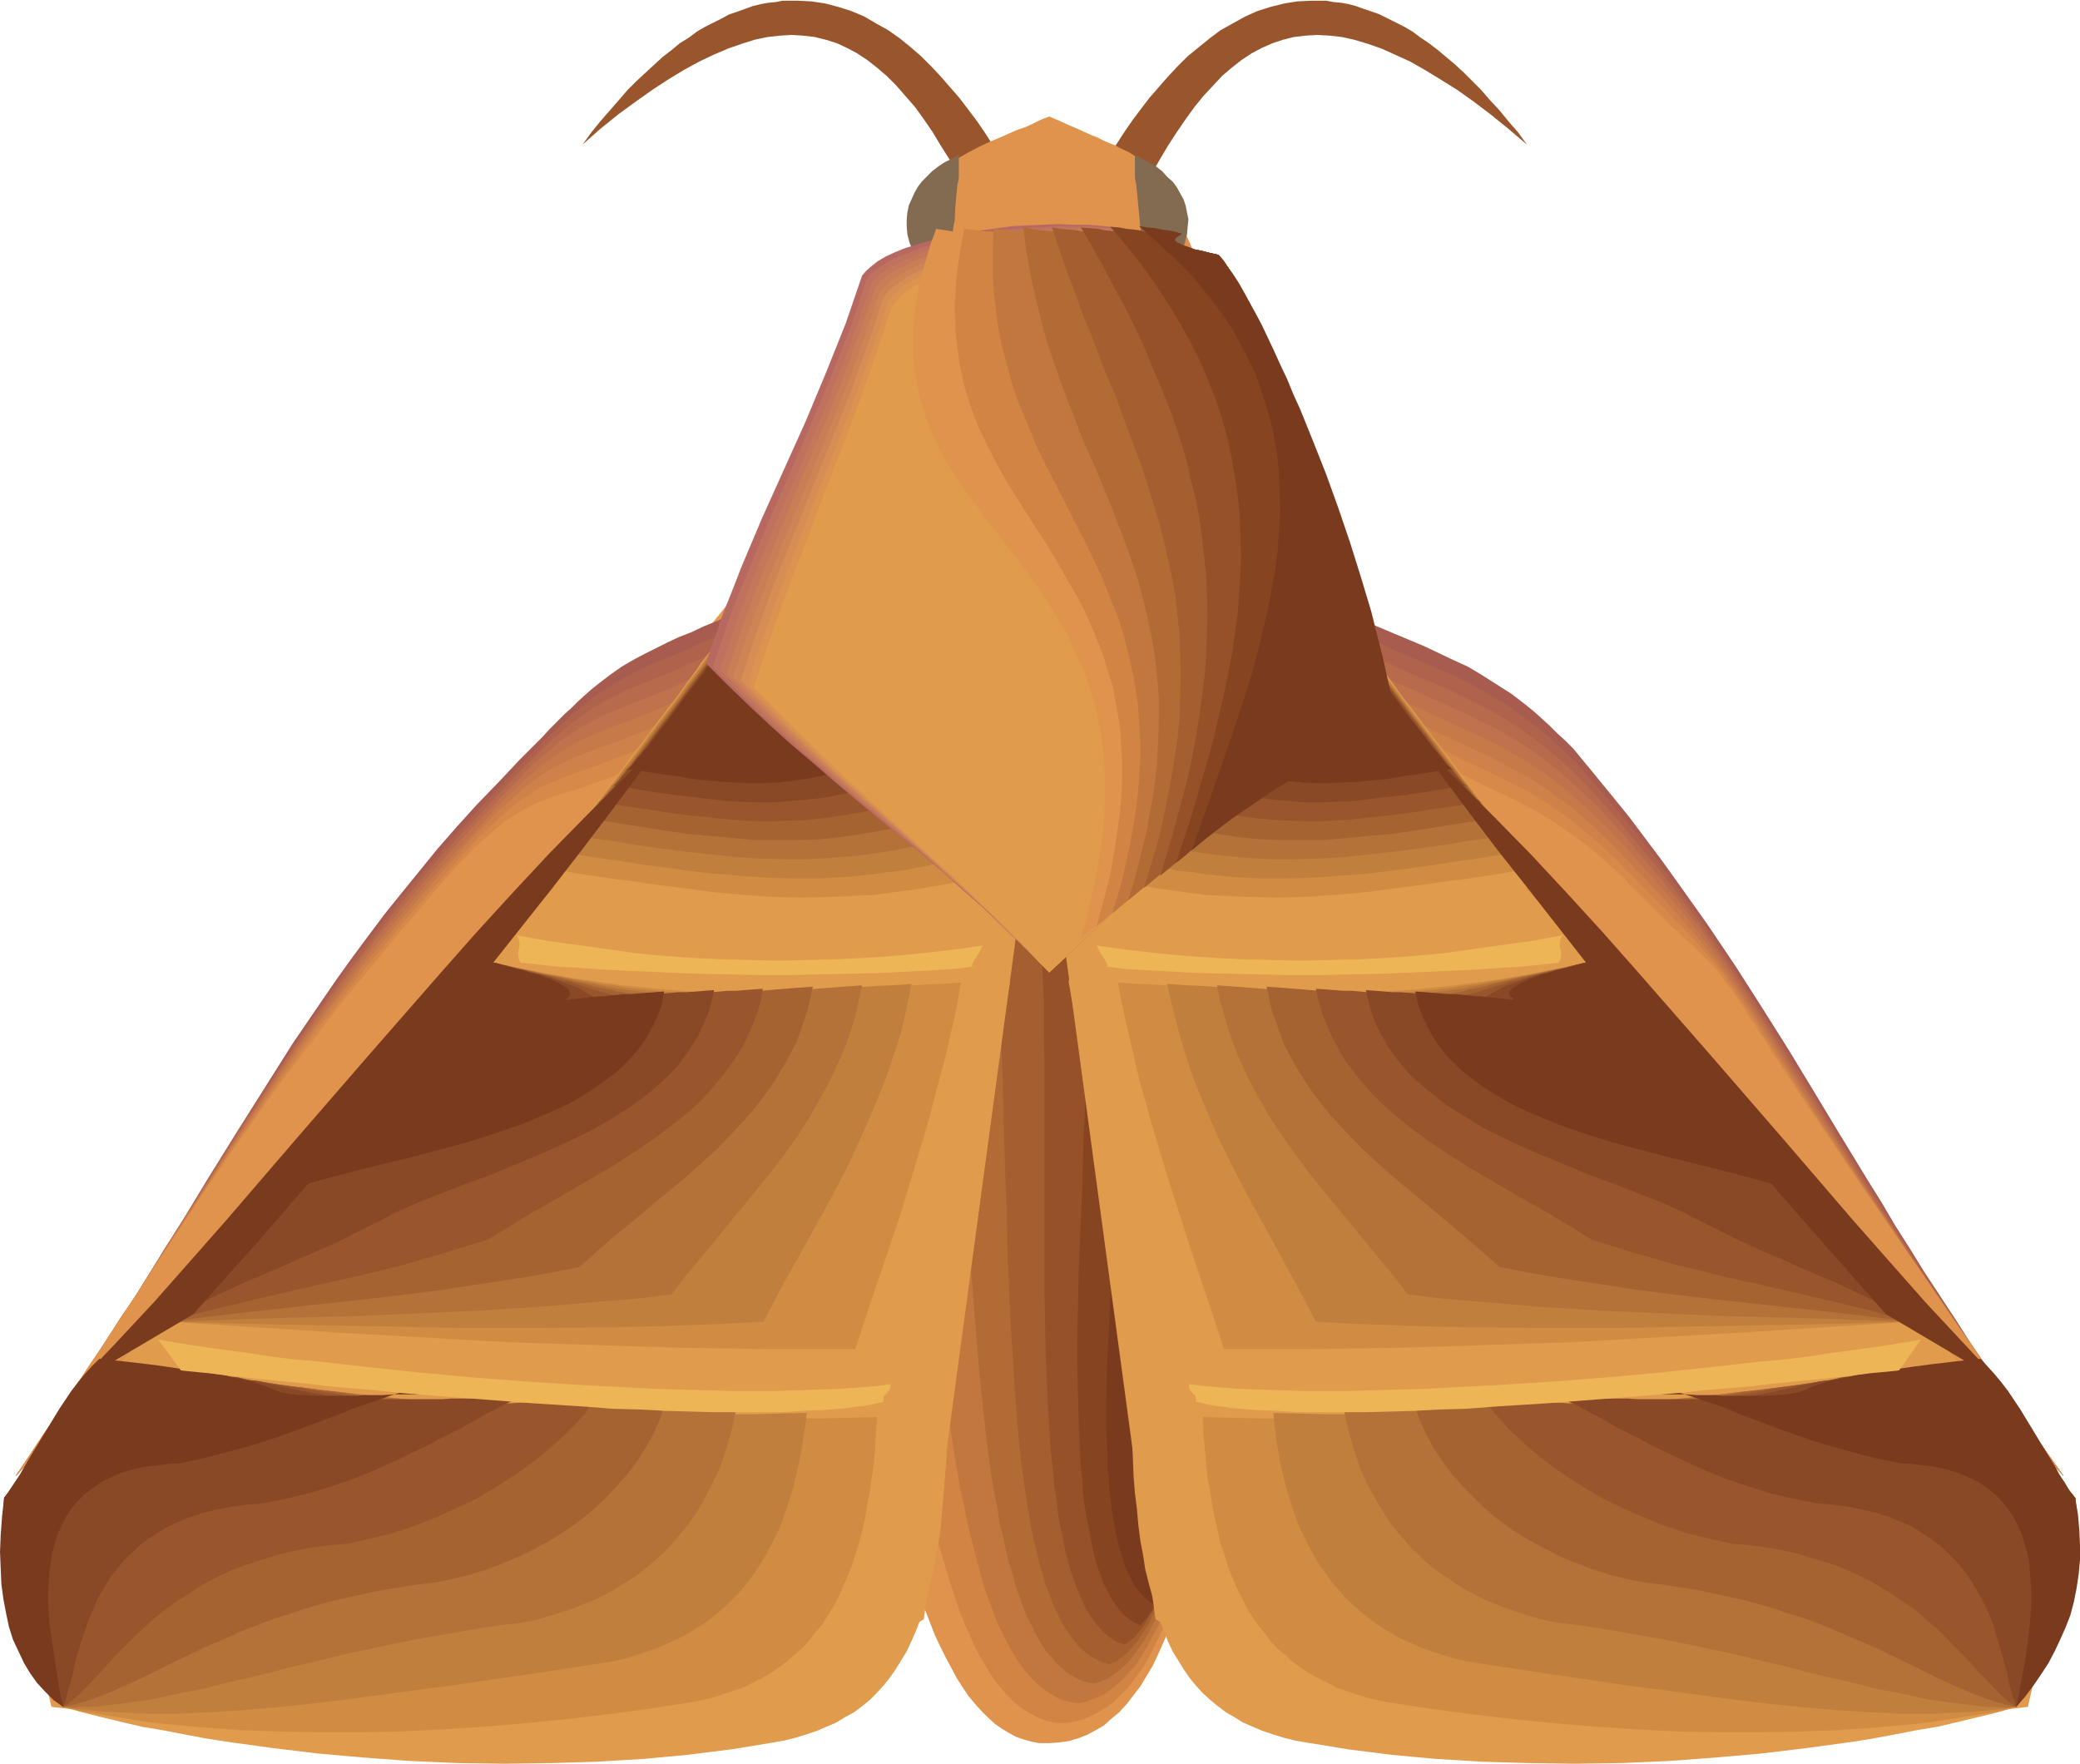 <svg xmlns="http://www.w3.org/2000/svg" fill-rule="evenodd" height="415.842" preserveAspectRatio="none" stroke-linecap="round" viewBox="0 0 3035 2574" width="490.455"><style>.brush1{fill:#e0934c}.pen1{stroke:none}.brush2{fill:#d18444}.brush3{fill:#c1773d}.brush4{fill:#b26b35}.brush5{fill:#a55e30}.brush6{fill:#965128}.brush7{fill:#874421}.brush8{fill:#7a3a1e}.brush9{fill:#e09b4c}.brush10{fill:#a85b4f}.brush11{fill:#af634c}.brush12{fill:#b76b4c}.brush13{fill:#bf724c}.brush14{fill:#c67a49}.brush15{fill:#ce8249}.brush16{fill:#d68949}.brush17{fill:#d18c44}.brush18{fill:#c17f3d}.brush19{fill:#b57238}.brush20{fill:#a56332}.brush21{fill:#99562d}.brush22{fill:#894926}.brush23{fill:#edb556}</style><path class="pen1 brush1" d="m1157 1185 8 48 6 49 7 52 7 52 6 54 7 55 7 56 6 57 14 113 15 113 8 57 8 55 9 54 9 52 10 52 10 50 11 47 6 23 12 45 7 21 6 21 7 19 7 20 7 18 7 18 8 17 8 16 8 15 8 15 9 14 8 12 10 12 9 10 10 10 10 9 10 7 10 6 11 6 12 4 11 3 11 2h13l15-1 14-2 14-4 13-5 13-7 12-7 11-10 11-9 11-12 10-13 10-13 9-15 9-15 8-17 8-18 8-18 7-19 7-20 6-21 6-22 6-22 5-23 5-23 5-25 4-24 4-25 7-52 7-53 5-54 4-55 4-56 3-56 2-56 2-55 1-55 2-54v-52l1-51 1-49 1-46v-23l1-21v-21l1-20 1-19 1-19 1-17 1-17 1-16 1-15h-128l-26-1h-28l-28-1h-30l-30-1-61-1-62-2-30-1-29-2-29-1-27-2-25-1-24-2-21-2-10-2-9-1-9-1-8-1-8-1-6-2-6-1-5-2-4-1-4-1-3-2-1-2-1-2v-1z"/><path class="pen1 brush2" d="m1225 1189 4 22 4 22 6 46 6 48 6 50 6 51 6 52 6 53 5 55 6 54 5 55 12 110 6 54 7 54 7 53 7 52 8 50 9 49 9 48 10 45 5 22 5 21 6 20 6 20 6 20 6 18 6 18 7 17 7 16 7 16 7 14 8 14 8 13 8 12 9 11 9 10 9 9 9 8 10 7 10 5 10 5 11 4 11 2 12 1 13-2 13-3 12-5 12-6 12-7 11-8 10-10 10-10 10-13 9-12 9-14 8-15 8-17 8-16 7-18 7-19 6-19 6-21 6-21 6-22 5-22 9-47 5-24 7-50 7-51 6-53 5-54 4-54 3-55 3-56 3-55 1-54 2-54 1-52 1-51 1-49 1-48 1-22v-23l1-21 1-20v-21l1-19 1-18v-17l2-17 1-15 1-15 1-13h-39l-16 1h-18l-20 1h-45l-25 1h-52l-27 1h-55l-55-1h-27l-26-1h-26l-24-1-23-1-21-1-19-1-17-2-8-1-7-1h-7l-6-2-5-1-5-1-3-1-4-1-2-2-1-1-1-2v-1z"/><path class="pen1 brush3" d="m1293 1192 4 20 3 21 3 21 3 21 6 45 6 46 4 49 5 49 5 51 4 52 9 105 4 53 5 54 10 105 5 52 5 51 7 50 6 48 7 46 8 46 5 21 4 21 5 21 5 20 5 19 5 19 5 18 6 17 6 16 6 16 7 15 7 14 7 13 7 12 8 12 8 10 8 9 9 9 9 7 9 6 10 6 10 4 10 2 11 2 12-3 11-4 12-5 10-7 10-8 10-9 9-10 10-11 8-13 8-13 8-15 8-15 7-16 6-18 7-18 6-19 11-40 5-22 6-22 4-22 5-23 4-24 4-24 7-50 6-52 5-52 5-54 3-53 4-55 3-54 2-54 2-54 2-52 1-51 1-50 2-48v-46l1-21 1-21v-21l1-20 1-19 1-18 1-17v-16l2-15 1-15 1-14 1-12h-1l-2 1h-20l-12 1-14 1-16 1-18 1-19 1-21 1-21 1-23 1-48 2-49 1-48 2h-24l-24 1h-63l-19-1h-17l-15-1-13-1-6-1-5-1-5-1-4-1h-3l-3-1-2-2-1-1v-3z"/><path class="pen1 brush4" d="m1362 1197 3 18 3 18 3 19 3 20 3 20 2 21 5 44 5 45 3 47 4 48 3 49 3 51 3 51 6 103 6 102 4 51 4 50 4 49 5 48 5 46 6 45 3 21 4 21 4 21 3 20 5 19 4 19 4 18 6 17 4 17 6 16 5 15 6 14 7 14 6 12 7 12 7 11 8 9 7 9 9 8 8 7 9 5 9 5 10 3 10 2 11-3 10-5 9-6 9-7 10-9 8-10 8-11 8-11 8-14 7-14 7-15 7-16 6-17 6-17 5-19 6-19 5-21 5-21 5-21 4-22 4-23 4-23 7-48 7-50 5-51 5-52 4-53 7-108 3-53 3-53 2-53 1-51 2-50 1-48 1-47 1-22 1-22v-21l1-20 1-20 1-18 1-18v-17l1-17 1-15 2-14v-14l2-12 1-11h-5l-3 1h-3l-9 1-10 1-13 1-13 2-16 1-17 2-18 2-19 1-19 2-42 4-85 6-20 2-20 1-20 1-18 1h-18l-16 1h-28l-11-1-10-1h-7l-3-1-2-1-2-1v-1l-1-1 1-1z"/><path class="pen1 brush5" d="m1429 1200 3 16 4 17 2 17 3 18 3 19 2 19 2 20 2 21 3 42 4 44 2 46 2 47 2 48 1 49 3 99 2 50 1 51 2 49 2 49 3 48 3 47 3 46 4 45 5 42 6 41 3 19 3 19 4 18 4 17 4 17 5 16 4 15 6 15 5 14 6 13 6 12 6 11 7 10 7 9 7 9 8 7 8 6 9 5 9 4 10 3 9-4 8-6 9-7 7-8 8-9 7-11 8-12 6-12 7-14 6-14 6-16 6-16 5-18 6-18 4-19 5-19 5-21 4-21 4-22 4-22 4-23 3-24 6-47 6-50 5-51 5-52 3-53 7-106 3-53 2-53 2-51 2-50 2-49 1-47 2-44v-22l1-21 1-20 1-19 1-19v-18l1-17 1-16 1-15 1-15 1-13 1-12 2-11 1-10h-1l-3 1h-6l-7 2-9 1-10 2-12 2-14 2-14 2-15 2-17 3-17 2-35 5-36 5-36 6-35 4-16 1-16 2-15 2-14 1-12 1h-34l-5-1-1-1-1-1v-1l1-1z"/><path class="pen1 brush6" d="m1497 1204 3 14 3 15 3 15 3 17 2 16 2 18 2 18 2 19 1 20 1 20 2 41 2 43v45l1 46v337l1 48 1 46 2 45 2 44 3 43 2 20 2 20 2 20 3 18 2 19 3 17 4 17 3 17 4 15 4 15 5 14 5 13 5 13 5 11 6 11 7 10 6 8 7 8 8 7 8 6 8 4 9 3 7-5 8-6 6-8 7-9 6-10 7-11 6-12 5-14 6-14 5-15 5-16 5-17 5-18 4-19 4-19 4-20 4-20 4-22 3-22 3-22 6-47 6-48 5-50 5-51 4-52 3-52 6-105 3-52 2-52 2-50 2-49 2-47 2-46 1-22v-21l2-21v-20l1-19 1-18 1-18 1-17 1-16 1-15 1-14 1-14 1-12 1-11 2-10 1-9-1 1h-2l-5 1-6 2-7 1-9 3-10 2-11 3-12 3-12 3-14 3-14 3-29 7-30 7-29 6-29 6-14 3-12 2-13 2-11 2-10 2-9 1-8 1h-14l-1-2v-1z"/><path class="pen1 brush7" d="m1565 1207 3 13 3 13 3 13 2 15 2 15 2 16 2 17 1 17 1 18 1 19 1 19v146l-2 45-1 46-2 47-3 95-4 94-1 47-1 46v45l1 44 1 41 2 41 1 20 2 19 1 18 2 18 3 17 3 16 3 16 3 15 3 14 4 14 5 13 4 12 6 11 5 10 6 9 6 8 7 8 8 6 7 5 9 4 5-6 6-7 6-9 5-10 5-10 5-12 5-13 4-14 5-15 4-16 4-16 4-18 4-18 3-19 4-19 3-21 3-21 3-21 6-45 5-47 5-48 4-50 4-51 7-104 6-104 2-51 3-50 2-50 2-48 2-46 2-44 1-21 1-21 1-20 1-19v-18l2-18v-17l2-16 1-15 1-14 1-13 1-12 1-11 1-10 2-9 1-8-1 1h-2l-3 1-5 2-6 2-7 3-8 3-8 3-10 4-10 3-21 8-23 8-24 9-23 8-23 8-10 4-11 3-9 3-9 3-8 2-6 2-6 1-5 1-4 1-2-1h-1l1-2z"/><path class="pen1 brush8" d="m1633 1212 3 10 3 11 3 12 2 13 2 13 1 15 1 15 2 16v16l1 17v36l-1 19v19l-1 40-2 42-3 43-3 44-3 45-7 92-7 93-2 45-3 46-2 44-2 43-1 42v41l1 19 1 19v19l2 17 1 18 2 16 2 17 3 15 2 14 3 14 4 13 4 12 4 12 5 11 5 9 5 9 7 8 6 6 7 6 8 5 4-7 4-8 4-10 4-10 4-12 4-12 4-14 3-14 3-15 4-17 3-17 3-17 6-38 2-21 3-20 2-21 3-22 5-46 4-47 4-48 3-50 4-51 6-103 5-103 3-50 2-50 3-48 2-47 2-45 2-42 1-21 1-19 1-20 1-18 1-17 1-17 1-16 1-15 1-14 2-14 1-11 1-11 1-11 1-8 2-8 1-7v1h-2l-3 2-3 2-5 3-4 3-6 3-7 4-14 8-16 10-34 20-17 10-16 9-15 9-7 4-6 3-6 3-5 3-4 2-3 1-2 2h-2l1-1z"/><path class="pen1 brush9" d="M1072 869 6 2186l69 305 284 33 283 32 448-33 129-79 129-81 154-1141-430-353z"/><path class="pen1 brush10" d="m23 2154 28-40 27-38 25-39 25-37 24-37 23-36 23-36 22-35 21-35 22-34 41-68 41-66 41-65 41-65 43-63 22-32 23-32 23-31 24-32 25-31 26-32 26-32 28-32 29-32 31-32 31-33 33-33 11-12 12-12 10-10 11-10 9-9 10-9 9-8 10-8 17-13 17-12 17-10 17-9 16-8 16-8 17-8 18-7 19-9 20-8 21-10 22-11-138 201-138 201-395 433-198 217-198 217z"/><path class="pen1 brush11" d="m23 2154 28-40 27-40 26-38 24-37 24-37 23-36 23-35 22-35 21-34 21-33 20-33 20-32 40-64 39-62 40-61 41-61 43-61 22-30 24-30 24-31 24-30 27-31 27-31 28-31 29-32 30-32 32-33 12-12 11-12 11-10 10-10 10-9 9-9 10-7 9-8 17-13 17-11 16-10 16-9 16-8 16-7 17-7 17-7 18-8 20-9 21-9 11-6 11-5-17 24-16 25-16 23-16 23-31 45-30 44-30 44-31 46-16 23-16 23-17 24-17 25-395 433-198 217-198 217z"/><path class="pen1 brush12" d="m23 2154 28-41 27-39 26-39 25-38 24-36 23-36 22-34 21-34 21-33 20-33 21-32 19-31 38-61 39-60 38-58 40-58 41-57 22-29 22-29 23-29 23-30 25-29 26-31 27-30 29-31 30-32 30-32 12-12 11-11 11-11 10-10 9-9 10-8 9-8 9-7 9-7 8-6 16-11 16-9 16-8 15-8 16-6 17-7 17-7 18-7 19-9 21-9 11-6 11-5-16 24-16 23-15 22-14 21-14 20-13 19-27 39-26 38-13 20-14 20-14 21-8 10-7 11-16 23-17 25-395 433-198 217-198 217z"/><path class="pen1 brush13" d="m23 2154 28-42 27-39 26-39 25-38 24-36 23-35 22-34 21-34 20-32 20-31 20-31 19-30 19-30 18-29 37-56 37-56 38-55 39-54 21-28 21-28 22-28 23-28 24-29 25-29 26-30 27-30 29-31 30-32 12-12 11-11 10-11 10-10 10-9 10-8 9-7 8-8 9-6 8-6 16-10 16-9 15-8 31-13 16-7 17-6 18-7 19-8 20-9 11-6 12-5-9 12-8 12-7 11-8 10-14 21-12 19-13 17-11 17-22 32-22 32-11 17-12 18-13 18-14 21-8 11-7 11-8 12-9 12-395 433-198 217-198 217z"/><path class="pen1 brush14" d="m23 2154 29-42 27-41 26-38 25-38 24-36 22-35 22-33 21-33 20-32 19-30 19-30 10-14 9-15 18-28 18-27 36-54 35-53 36-52 38-51 20-26 20-27 21-27 22-27 23-28 24-28 25-29 27-30 28-30 29-32 11-12 11-11 11-11 10-9 9-9 10-8 9-8 8-7 9-6 8-6 15-9 15-9 15-7 31-13 15-6 17-6 17-7 19-7 10-5 11-5 11-5 11-5-8 12-8 11-8 11-13 20-6 9-11 17-11 15-10 14-17 26-18 26-10 14-10 15-12 17-5 9-7 9-7 11-7 10-8 12-9 12-395 433-198 217-198 217z"/><path class="pen1 brush15" d="m23 2154 15-22 14-21 14-20 14-20 25-40 25-37 24-36 22-35 22-32 20-32 20-31 20-30 18-28 18-28 18-27 17-27 34-51 34-49 34-49 36-49 19-25 20-25 20-26 21-26 22-26 23-28 24-28 25-29 27-30 28-32 12-12 11-11 10-10 10-9 10-9 9-8 9-8 9-6 7-6 9-6 15-9 15-8 15-7 29-11 15-6 17-6 17-6 19-8 10-4 10-5 11-5 12-5-9 11-7 12-7 10-7 10-6 8-6 9-5 7-4 7-9 13-8 11-7 10-7 10-6 10-7 10-8 11-9 13-4 7-5 8-6 8-6 9-7 9-7 11-7 11-9 12-395 433-198 217-198 217z"/><path class="pen1 brush16" d="m23 2154 15-22 14-21 14-21 14-21 13-19 13-20 25-37 23-36 22-34 22-32 20-31 20-30 9-15 9-14 19-28 17-26 17-26 17-25 33-48 32-47 33-46 34-46 18-24 19-23 19-25 20-25 21-25 22-27 23-27 25-29 26-29 27-31 11-12 11-12 11-10 10-9 9-9 9-8 9-7 8-6 8-6 8-5 15-10 15-7 14-6 29-11 15-5 16-6 17-6 18-7 10-4 11-5 11-5 11-6-8 12-8 11-7 10-5 9-6 8-5 8-4 6-4 6-4 6-4 4-5 9-5 7-5 7-4 6-6 8-5 8-3 5-4 5-4 6-4 7-6 7-5 8-6 9-7 10-7 11-9 12-395 433-198 217-198 217z"/><path class="pen1 brush1" d="m23 2154 15-22 14-22 14-21 14-20 13-21 13-19 13-19 12-19 12-17 12-18 22-33 11-17 10-15 20-31 19-29 18-27 18-27 17-26 16-24 17-24 15-23 16-22 31-44 31-43 33-43 17-22 17-23 18-23 20-24 20-24 21-26 22-27 24-27 25-30 26-30 11-12 11-11 10-11 10-9 10-9 9-7 8-7 8-7 8-5 8-5 15-9 14-7 14-6 28-10 15-4 16-5 16-6 19-7 10-4 10-5 11-5 11-5-8 12-7 10-7 10-5 8-5 7-5 6-4 6-3 5-3 4-2 4-4 5-3 5-4 7-4 4-3 6-3 3-3 4-3 5-3 6-5 6-5 8-6 8-6 9-7 11-9 12-395 433-198 217-198 217z"/><path class="pen1 brush9" d="m766 1290 32 4 30 5 29 5 29 4 28 4 27 4 26 3 26 4 25 3 24 2 48 5 47 3 46 2h46l46-3 23-2 24-2 23-3 25-4 25-4 25-5 26-6 27-6 27-7 29-8 29-8 30-9-258-185-258-185v1l-2 2-1 2-2 2-2 3-3 4-3 4-7 10-8 11-9 12-11 14-11 16-12 16-12 17-14 18-27 36-29 38-28 38-15 18-13 18-13 17-13 16-12 15-11 14-10 12-10 11-8 9-3 4-4 3-3 3-2 3-3 1-1 1-2 1h-2v-1z"/><path class="pen1 brush17" d="m787 1266 29 4 28 5 27 4 26 4 26 3 25 4 24 3 24 3 45 6 44 4 43 3 42 1 42-1 42-2 22-1 22-3 22-3 22-3 23-4 24-4 23-6 25-5 25-7 26-7 27-8 28-8-237-170-237-170-1 1v1l-1 1-1 2-2 2-2 3-5 7-7 9-7 10-9 11-9 13-10 14-12 15-11 16-12 16-26 34-26 35-26 35-13 17-13 16-12 15-12 15-11 14-10 12-10 12-8 10-7 9-7 6-2 3-3 2-2 2-2 1-1 1h-1l-1-1v-1z"/><path class="pen1 brush18" d="m808 1242 27 4 25 4 25 4 24 3 23 4 22 3 23 3 21 3 42 5 39 3 40 3 38 1h38l39-2 40-4 20-3 20-2 21-4 21-4 22-5 22-5 24-6 23-6 25-7 25-8-108-78-108-77-216-155-1 1-1 1-1 2-4 5-4 6-6 8-7 9-8 11-8 11-10 13-10 14-10 14-11 15-24 31-23 32-25 31-11 16-12 14-11 15-10 13-11 13-9 11-8 11-8 9-7 8-6 6-5 4-2 2-1 1h-1l-1 1-1-1v-1z"/><path class="pen1 brush19" d="m829 1218 24 4 23 3 23 3 21 4 21 3 21 3 39 5 37 4 37 4 35 2 35 1h34l35-2 36-3 36-5 19-3 19-4 20-4 20-5 21-6 22-5 21-6 23-8-97-70-98-69-195-140-1 1-2 2-2 5-5 5-5 8-6 8-7 10-8 10-8 12-10 12-9 13-10 13-21 28-22 29-21 29-21 26-10 13-10 12-9 12-8 10-8 10-7 8-7 7-5 6-4 4-3 2h-3v-1z"/><path class="pen1 brush20" d="m851 1194 21 3 21 3 19 3 19 3 38 6 34 5 34 3 32 3 32 3h62l31-1 31-3 33-5 17-3 17-3 18-4 18-4 19-5 19-5 19-6 21-6-87-62-87-63-175-124-2 3-3 4-3 5-5 6-6 8-6 9-7 9-8 10-8 11-8 11-9 13-19 25-19 25-19 26-19 24-9 11-8 11-8 10-8 9-7 9-6 7-6 6-5 5-3 4-3 2h-2v-1z"/><path class="pen1 brush21" d="m872 1171 18 2 19 3 34 5 32 5 31 4 30 3 28 3 28 2 27 1 27-1 28-1 28-3 28-4 30-5 32-7 16-4 17-5 18-5 17-5-306-220-1 1-1 2-3 3-3 4-4 6-5 7-5 7-7 9-6 9-8 10-15 20-16 22-34 45-17 22-7 10-8 9-7 9-7 9-6 7-6 6-4 6-4 4-4 3-2 2-2 1v-1z"/><path class="pen1 brush22" d="m893 1146 31 5 30 5 29 4 26 3 25 3 25 3 24 1 23 1h24l23-2 25-2 25-3 26-5 27-6 28-8 15-4 16-5-265-189-1 1-1 1-2 3-3 4-3 5-5 6-5 6-5 8-6 7-6 9-13 17-14 19-15 20-15 19-13 19-14 16-6 8-6 7-5 7-5 5-4 5-4 4-2 2-3 2h-1v-1z"/><path class="pen1 brush8" d="m914 1122 27 4 25 4 23 3 23 4 21 2 21 2 20 1 20 1h19l20-1 20-2 21-3 22-4 23-5 24-6 26-8-223-159-1 2-2 2-2 4-3 4-4 4-4 6-4 6-10 13-12 15-24 33-12 16-12 15-11 15-6 6-4 6-5 5-4 5-3 4-3 3-3 3-1 1h-2v-1z"/><path class="pen1 brush9" d="m694 1399 28 6 27 6 27 5 26 5 50 8 48 6 47 5 45 4 45 2 44 2h90l46-2 48-2 49-2 25-2 52-3 27-2 28-2 28-2-12 73-12 72-22 144-22 145-12 72-12 72-143-5-143-7-141-8-141-10-141-11-141-12-142-13-143-14 223-265 224-265z"/><path class="pen1 brush17" d="m694 1399 28 6 26 6 26 5 25 5 23 4 23 4 22 3 21 3 21 3 21 2 39 4 39 3 37 2h77l40-1 21-1 21-1 44-2 23-2 25-2 25-1 26-2 27-1 28-2-6 36-8 35-8 35-9 34-18 68-20 67-20 66-22 65-22 65-21 64h-128l-126-2-125-4-125-4-124-7-124-7-124-8-125-8 223-265 224-265z"/><path class="pen1 brush18" d="m694 1399 27 6 26 6 25 5 23 5 23 4 20 4 20 3 19 4 18 2 18 3 17 2 17 2 31 3 31 2 32 1 32-1h16l17-1 37-1 19-1 21-1 21-2 23-1 23-2 26-2 26-1 28-2-7 35-8 35-11 34-11 33-13 32-13 31-14 31-14 31-31 59-32 58-32 57-30 57-56 3-56 2-55 2-55 1-109 1H675l-108-2-107-2-107-2-106-3 223-265 224-265z"/><path class="pen1 brush19" d="m694 1399 27 6 26 6 23 5 22 5 21 4 19 4 18 4 16 3 16 3 14 3 15 2 13 2 25 3 24 2 25 1h39l14-1h15l16-1 17-1 18-1 20-2 20-1 23-1 24-2 26-2 28-2-4 18-4 18-4 17-6 17-5 16-7 16-14 31-16 30-17 30-18 28-19 27-21 27-21 26-42 51-41 50-20 24-19 25-48 6-48 4-47 4-48 4-93 6-91 4-91 4-89 2-89 3-89 3 223-265 224-265z"/><path class="pen1 brush20" d="m694 1399 14 3 13 3 13 3 12 3 22 5 21 5 19 4 17 4 15 4 15 3 13 4 12 2 11 2 10 3 19 3 17 2 18 1 19 1 11-1h23l13-1 15-1 16-1 17-1 20-2 21-1 23-2 25-2 14-1 14-1-4 18-4 18-6 16-5 17-7 16-8 15-8 15-9 15-9 14-10 14-10 13-11 14-23 25-24 25-25 23-26 23-52 43-26 22-26 21-24 21-23 21-40 8-40 7-39 6-40 6-38 6-38 5-76 9-74 8-72 8-72 8-70 9 223-265 224-265z"/><path class="pen1 brush21" d="m694 1399 14 3 13 3 12 3 12 3 11 3 11 2 10 3 9 2 17 4 15 5 14 3 12 4 10 3 9 3 8 2 7 3 6 1 6 2 11 2 11 2h38l10-1 12-1 14-1 16-1 17-2 20-1 11-1 11-1h13l12-1 13-1 14-1-3 18-5 17-6 16-7 16-7 15-9 15-10 14-10 14-11 13-11 13-12 13-13 12-13 11-14 11-29 22-30 20-31 20-31 18-31 18-31 18-30 17-29 18-28 17-32 10-33 10-31 9-31 9-61 15-59 13-57 13-55 13-54 13-52 15 223-265 224-265z"/><path class="pen1 brush22" d="m694 1399 14 3 13 3 12 3 11 3 11 3 10 2 9 3 9 2 8 2 8 2 13 5 11 4 9 3 8 3 6 3 5 3 4 2 3 2 3 2 4 2 4 2h3l4 1h9l7-1 7-1h10l12-1 14-1 7-1 8-1h10l9-1 10-1 11-1h12l13-1 13-1 14-1-4 18-5 17-7 16-7 15-9 15-10 14-10 14-12 13-13 12-13 12-14 11-15 11-15 10-16 10-17 10-17 9-35 17-36 16-36 15-36 15-36 13-18 7-18 7-33 13-32 14-24 13-25 12-23 12-23 11-23 10-43 19-21 9-40 17-39 18-18 9-18 10-17 10-17 10 223-265 224-265z"/><path class="pen1 brush8" d="m694 1399 14 3 13 3 11 3 12 3 10 3 9 2 9 3 8 2 7 2 7 3 6 2 5 2 9 4 7 4 5 3 3 3 2 2 1 3v2l-1 2-2 3-2 1-1 1v1h3l4-1h5l8-1 9-1 6-1h6l7-1h7l9-1 9-1 9-1h11l11-1 12-1 14-1 13-1-3 18-6 17-7 15-8 15-10 15-11 13-12 13-13 12-15 11-15 11-15 10-17 10-18 9-18 8-19 8-19 8-40 14-41 13-41 11-42 11-41 10-40 10-38 10-19 5-17 5-17 16-16 15-16 13-15 14-14 12-14 12-13 12-13 11-12 11-11 11-11 12-11 11-9 12-9 12-9 12-7 14 223-265 224-265z"/><path class="pen1 brush9" d="m171 2000 79 8 78 8 38 4 39 3 75 8 75 8 74 6 74 7 73 5 74 5 74 5 74 4 75 2 76 2 76 1 78-1 80-1-1 27-1 27-2 26-2 25-2 24-2 23-3 23-4 21-4 20-4 20-4 18-5 18-6 17-6 16-7 16-7 15-8 13-8 13-9 13-9 11-10 11-10 10-11 9-12 9-13 7-13 8-14 6-14 6-15 5-16 5-16 4-17 3-30 5-31 5-32 4-32 4-32 3-32 3-34 2-33 2-67 2-69 1-68-1-69-3-68-5-68-6-66-8-65-9-32-5-32-6-31-6-30-5-30-7-29-7-28-7-28-8-86-305 11-10 10-11 21-23 20-24 41-50 20-24 21-23 11-11 10-10z"/><path class="pen1 brush17" d="m167 1997 40 4 38 4 38 4 37 4 36 4 35 4 70 7 67 7 66 7 64 6 65 5 64 5 65 4 66 3 67 3 35 1 35 1h147l39-1 39-1-2 24-1 22-2 22-3 21-3 21-4 20-3 19-4 18-5 18-5 17-6 17-6 15-7 16-6 14-8 14-8 13-8 13-10 11-9 12-10 11-11 9-11 10-12 9-12 8-12 7-14 7-14 7-15 5-15 5-16 5-17 4-17 3-59 9-59 8-60 7-61 6-60 5-61 4-60 3-59 1h-59l-58-1-57-2-56-4-54-5-26-3-25-4-26-4-24-4-24-4-24-6-13-36-13-36-11-37-11-38-10-38-10-40-9-40-9-40 10-10 10-11 20-23 20-25 40-50 19-25 21-23 10-11 11-11z"/><path class="pen1 brush18" d="m163 1995 40 4 38 4 36 4 35 4 34 3 33 4 32 4 31 3 30 4 29 3 58 7 56 5 55 5 55 5 55 3 58 4 29 1 31 1h31l32 1 33 1h34l35-1h37l37-1 40-1-2 19-6 37-3 17-4 17-4 17-5 16-5 16-5 15-6 15-7 14-7 14-7 13-8 13-8 12-9 12-9 11-10 11-10 10-11 10-11 9-12 9-13 8-13 8-13 7-14 6-15 7-15 5-15 5-16 5-17 4-17 3-112 17-56 8-54 8-54 7-52 7-52 7-51 6-49 5-49 4-47 3-46 2h-44l-42-2-21-1-20-2-20-2-19-3-15-33-14-35-13-36-11-38-10-39-9-40-8-41-6-43 10-10 9-11 20-24 19-25 39-51 19-25 20-24 11-11 10-10z"/><path class="pen1 brush19" d="m160 1993 39 4 37 4 35 4 33 3 32 4 30 4 29 3 27 4 27 3 25 3 25 3 24 3 47 5 46 5 46 4 46 4 25 1 24 2 26 1h27l28 1 29 1h95l35-1 37-1h40l-6 29-8 27-9 28-12 25-13 25-7 12-8 12-8 11-9 11-9 11-10 11-10 10-11 10-11 9-11 9-12 8-13 8-13 8-13 7-14 7-15 6-15 6-15 5-16 5-16 5-17 4-17 3-28 3-26 4-52 9-51 9-48 10-47 10-45 11-43 10-21 6-21 5-40 9-39 10-37 7-36 8-34 5-34 4-16 2h-16l-15 1-15-1-9-15-9-16-8-16-7-17-7-18-6-18-6-18-6-19-5-20-5-19-4-21-4-20-3-21-3-22-2-22-2-23 9-10 10-11 18-24 18-25 19-26 19-27 20-25 20-24 10-11 11-10z"/><path class="pen1 brush20" d="m156 1990 20 2 19 2 18 2 18 2 34 4 31 4 29 3 28 4 26 3 24 4 23 3 22 3 20 3 20 2 38 6 36 4 37 4 18 2 20 1 19 2 21 1 22 1h23l24 1h26l28 1h30l31-1 34-1h36l19-1h20l-7 20-9 20-11 21-13 20-15 20-17 19-18 19-21 19-22 17-24 16-26 15-28 14-29 12-15 6-16 5-16 5-17 4-17 4-17 3-26 3-26 4-24 4-24 5-23 5-22 5-22 6-21 6-20 7-20 6-19 7-18 7-18 7-17 8-33 14-31 15-29 14-28 14-13 6-13 6-25 11-23 9-12 4-11 3-11 3-11 2-10-14-10-15-8-15-9-17-7-17-7-17-7-18-5-19-5-19-5-20-4-21-3-21-2-22-2-23-1-23-1-24 9-10 9-11 17-24 18-26 18-27 19-26 19-26 10-12 10-12 11-11 10-11z"/><path class="pen1 brush21" d="m152 1988 20 2 18 2 19 2 17 2 16 2 16 1 15 2 15 2 14 2 13 2 25 3 22 4 21 3 20 3 18 3 16 2 16 3 14 3 15 2 27 4 27 3 14 2 15 1 15 1 17 2h18l19 1 21 1h90l15-1h33l17-1h18l19-1h20l-4 5-5 6-4 7-6 6-6 7-7 7-14 14-17 15-18 15-21 16-22 15-24 15-25 15-28 13-29 13-30 12-32 11-33 8-17 4-18 4-25 2-24 3-22 4-22 5-21 6-19 6-19 6-18 7-17 8-16 8-15 9-14 9-14 9-13 9-12 9-12 10-21 19-20 20-18 18-16 18-15 16-15 15-7 7-7 6-6 5-7 4-11-13-11-14-9-15-10-15-7-16-8-18-6-17-6-19-5-20-4-20-4-21-2-22-2-22-1-24v-49l8-10 9-11 17-25 8-12 9-14 17-27 19-27 18-26 10-13 10-11 10-11 11-11z"/><path class="pen1 brush22" d="m148 1985 20 2 18 2 18 2 17 2 16 2 15 2 14 2 14 2 13 1 12 2 11 2 11 1 10 2 10 1 17 4 16 2 14 4 12 2 11 3 11 2 9 2 18 4 18 3 10 2 10 1 11 1h13l14 1 15 1h99l14-1h32l17-1h17l19-1h19l-4 1-5 2-6 2-6 3-7 3-15 8-17 9-10 6-20 11-22 11-12 6-12 7-26 12-26 13-29 13-30 12-32 11-32 10-34 8-35 7-24 2-22 3-21 4-20 5-19 6-17 7-15 7-15 9-14 9-12 9-11 11-11 10-9 11-9 11-8 12-7 12-7 12-5 12-10 24-8 24-7 23-3 12-2 10-5 20-3 9-2 9-2 7-3 7-12-11-12-13-11-14-9-15-9-16-8-17-6-18-6-18-5-20-4-20-3-22-2-22-1-23v-50l2-26 8-10 8-12 8-12 8-12 17-27 17-27 17-28 19-26 10-13 9-12 11-11 10-11z"/><path class="pen1 brush8" d="m145 1983 19 2 18 2 18 2 16 2 16 2 14 2 13 2 13 1 11 2 11 2 11 1 9 2 9 1 8 2 7 2 7 1 12 3 10 2 8 3 7 2 6 2 5 2 9 4 8 3 5 1 6 1 7 1 8 1h11l12 1h61l12-1h26l15-1h32l17-1h19l19-1-5-3-6-3-6-1-7-1h-16l-8 1-9 2-10 2-11 3-10 3-11 4-12 4-12 4-26 9-13 6-14 5-29 11-30 11-31 11-32 10-34 9-34 9-34 7h-12l-22 3-11 1-19 4-18 5-16 7-14 7-13 9-12 9-10 10-9 11-8 12-6 12-6 13-4 14-4 13-2 15-2 14-1 14-1 15v15l2 29 4 28 4 27 4 26 2 12 2 11 2 10 2 9-14-10-12-12-12-13-10-14-9-15-8-17-8-17-6-19-4-19-4-21-3-22-1-23-1-24 1-25 2-27 3-27 7-10 8-12 8-12 15-26 8-13 17-28 17-28 18-27 10-13 10-12 10-11 11-11z"/><path class="pen1 brush8" d="m116 2016 55-58 54-58 53-60 52-59 104-121 104-120 104-119 53-60 53-58 54-58 55-56 56-56 57-55-41 56-41 55-41 54-41 53-84 106-85 104-86 103-88 103-89 103-46 51-46 52-166 98z"/><path class="pen1 brush23" d="m760 1405 18 2 19 2 20 2 20 1 42 3 44 2 45 2 47 2 93 2h45l46-1 43-1 42-1 20-1 19-1 19-1 18-1 17-1 17-1 15-2 14-2h-5v-1l1-2 2-4 1-3 2-2 2-4 3-4 2-5 3-5-44 6-43 5-43 4-43 3-41 2-42 1-42 1-41-1-42-1-42-2-42-3-42-4-42-6-43-6-44-6-44-8 3 6 1 5v5l-1 4-1 5v5l1 5 1 2 2 3zm-496 595 9 1 10 1 10 1 11 1 24 3 27 3 28 3 30 3 32 3 33 4 34 3 36 3 37 4 37 3 78 6 78 6 78 5 38 3 39 1 37 2 37 1 35 1h99l30-2 28-1 26-2 12-1 11-2 12-1 10-2 10-2 9-2v-6l1-3 2-2 2-2 4-5 1-3 1-5-23 3-25 2-28 2-29 1-30 1-32 1h-67l-35-1-37-1-36-1-38-2-77-4-78-5-78-6-76-7-38-4-37-4-36-4-35-4-35-3-33-4-32-5-30-4-29-4-27-4-25-4-23-4 33 45z"/><path class="pen1 brush9" d="m1962 869 1066 1317-69 305-283 33-284 32-448-33-129-79-129-81-154-1141 430-353z"/><path class="pen1 brush10" d="m3011 2154-29-40-29-40-26-38-26-38-25-37-23-36-23-35-23-35-21-34-21-33-20-34-20-32-39-64-38-63-37-61-39-62-39-61-41-61-22-31-22-31-23-32-24-32-24-32-26-32-27-33-28-34-12-12-12-11-11-11-11-10-11-10-11-9-22-17-22-14-22-14-20-12-22-10-21-10-21-10-43-18-45-19-22-10-24-11 275 402 396 433 396 434z"/><path class="pen1 brush11" d="m3011 2154-17-23-16-23-32-45-30-42-28-41-27-40-25-38-25-37-23-36-21-35-21-33-20-33-20-31-19-31-18-30-18-29-17-29-35-57-35-54-35-55-37-54-19-28-20-27-21-28-21-29-23-29-24-29-25-30-27-31-11-13-12-11-11-11-11-10-11-10-11-9-22-17-21-15-21-13-21-12-20-11-21-10-21-9-42-18-21-9-22-10-23-10-23-11 17 24 17 25 16 23 16 23 30 45 31 44 30 44 30 46 16 23 16 23 16 24 17 25 396 433 396 434z"/><path class="pen1 brush12" d="m3011 2154-19-26-18-26-18-25-17-24-17-24-16-23-16-23-15-22-15-21-14-21-13-21-14-20-13-19-12-19-12-19-12-18-23-35-21-34-20-32-19-30-9-15-9-15-17-28-17-27-8-14-8-13-16-25-16-25-30-49-31-47-33-48-17-24-18-24-19-25-19-25-21-25-22-27-24-28-25-28-11-12-12-12-11-11-11-10-11-10-11-9-21-17-20-14-21-14-20-12-20-10-20-10-20-10-41-18-22-9-21-10-22-10-23-11 16 24 16 23 15 22 14 21 14 20 14 19 26 39 25 38 14 20 14 20 14 21 15 21 16 23 16 25 396 433 396 434z"/><path class="pen1 brush13" d="m3011 2154-21-29-20-29-20-27-19-27-18-26-17-25-17-25-17-24-15-23-15-22-15-21-14-21-14-21-13-19-12-20-12-18-12-18-12-18-21-33-20-32-18-30-18-28-8-13-8-13-16-25-15-24-14-23-14-23-13-21-14-21-27-41-28-40-15-21-16-20-16-22-18-21-19-23-20-24-21-25-24-26-11-12-12-11-11-11-11-10-11-10-10-9-21-17-20-15-20-13-20-12-19-11-20-9-19-10-40-18-21-9-21-10-23-10-22-11 8 12 8 12 8 11 7 10 14 21 13 19 12 17 11 17 22 32 22 32 11 17 12 18 13 18 14 21 7 11 8 11 8 12 8 12 396 433 396 434z"/><path class="pen1 brush14" d="m3011 2154-23-32-22-31-22-31-20-29-20-28-19-27-18-27-17-25-17-24-16-24-16-23-15-22-14-21-14-21-13-19-12-19-12-19-12-17-11-17-10-17-10-16-10-15-9-14-9-14-9-14-8-13-8-13-7-12-8-12-7-11-14-22-12-20-13-20-11-18-12-18-23-34-24-33-13-17-13-17-14-18-16-19-17-19-18-21-20-22-10-12-11-11-12-13-11-11-12-11-10-10-11-10-10-9-21-17-20-15-19-13-19-12-19-11-19-10-19-9-39-18-20-9-21-10-22-10-23-11 8 12 8 11 8 11 13 20 6 9 12 17 10 15 9 14 36 52 10 14 10 15 11 17 6 9 7 9 7 11 7 10 8 12 8 12 396 433 396 434z"/><path class="pen1 brush15" d="m3011 2154-25-35-24-34-23-33-22-32-22-30-20-29-20-29-18-26-18-27-17-25-17-24-15-23-15-22-14-21-14-20-13-20-12-19-12-17-11-17-11-17-10-15-10-15-9-14-8-14-9-13-7-12-8-12-14-22-6-10-13-20-11-18-10-16-10-15-10-15-19-27-20-26-10-13-11-14-13-14-13-16-15-16-16-18-9-9-9-10-10-10-10-11-12-12-11-12-11-11-11-10-10-10-11-9-19-17-20-14-19-14-18-12-19-10-18-10-18-10-38-18-20-9-21-10-21-10-23-11 8 11 7 12 8 10 6 10 6 8 6 9 5 7 5 7 8 13 8 11 7 10 7 10 6 10 7 10 8 11 8 13 5 7 5 8 6 8 6 9 7 9 7 11 7 11 8 12 396 433 396 434z"/><path class="pen1 brush16" d="m3011 2154-27-38-26-37-25-35-24-34-22-33-22-31-21-30-20-29-19-28-18-26-18-25-16-24-16-23-14-22-14-21-14-20-12-19-12-18-12-17-10-16-10-16-10-14-9-14-8-13-8-12-8-12-7-11-6-10-7-10-6-9-5-9-5-8-10-15-9-14-8-12-8-11-14-21-16-19-8-10-9-10-10-11-12-12-13-13-7-8-7-8-8-7-8-9-9-9-10-10-11-12-12-11-10-11-11-10-10-10-10-9-20-17-19-15-18-13-18-12-17-11-18-10-18-9-37-18-20-9-20-10-21-10-23-12 8 12 7 11 7 10 6 9 6 8 4 8 5 6 4 6 4 6 3 4 5 9 5 7 5 7 5 6 4 8 6 8 3 5 4 5 4 6 4 7 5 7 6 8 6 9 7 10 7 11 8 12 396 433 396 434z"/><path class="pen1 brush1" d="m3011 2154-29-41-28-40-27-38-25-36-25-35-23-33-22-32-21-31-20-29-19-28-18-26-17-25-17-24-15-22-15-22-13-20-13-19-12-18-12-17-11-17-10-15-9-14-9-13-8-13-8-11-7-12-6-10-7-9-5-9-6-8-5-8-4-7-4-6-4-6-7-11-7-9-6-8-5-7-5-7-11-12-6-6-7-7-8-8-9-9-12-10-5-6-7-5-7-7-7-7-8-8-9-9-12-12-11-11-11-11-10-11-10-9-10-9-10-9-9-8-19-15-18-13-17-12-17-11-17-10-17-9-18-9-19-9-19-9-20-10-21-10-23-11 8 12 8 10 6 10 6 8 5 7 4 6 4 6 3 5 3 4 2 4 4 5 3 5 5 7 2 4 4 6 3 3 3 4 3 5 4 6 4 6 5 8 6 8 6 9 7 11 8 12 396 433 396 434z"/><path class="pen1 brush9" d="m2268 1290-31 4-31 5-29 5-29 4-27 4-27 4-27 3-25 4-26 3-24 2-48 5-47 3-46 2h-45l-47-3-23-2-24-2-24-3-24-4-25-4-26-5-26-6-27-6-27-7-29-8-29-8-30-9 517-370 1 1 1 2 1 2 2 2 2 3 3 4 3 4 7 10 8 11 9 12 11 14 11 16 12 16 12 17 14 18 27 36 29 38 28 38 15 18 13 18 14 17 12 16 12 15 11 14 11 12 9 11 8 9 4 4 3 3 3 3 3 3 2 1 2 1 1 1h2v-1z"/><path class="pen1 brush17" d="m2247 1266-29 4-28 5-27 4-26 4-26 3-25 4-24 3-23 3-46 6-44 4-43 3-42 1-42-1-42-2-22-1-22-3-22-3-22-3-23-4-23-4-24-6-25-5-25-7-26-7-27-8-28-8 474-340v1l1 1 1 1 1 2 2 2 2 3 5 7 7 9 7 10 8 11 10 13 10 14 11 15 12 16 12 16 26 34 26 35 26 35 13 17 13 16 12 15 12 15 11 14 10 12 10 12 8 10 8 9 6 6 3 3 2 2 2 2 2 1 1 1h1l1-1v-1z"/><path class="pen1 brush18" d="m2226 1242-26 4-26 4-25 4-23 3-24 4-22 3-22 3-22 3-41 5-40 3-39 3-39 1h-38l-39-2-40-4-19-3-21-2-21-4-21-4-22-5-23-5-23-6-23-6-25-7-25-8 216-155 216-155 1 1 1 1 1 2 3 5 5 6 6 8 7 9 8 11 8 11 9 13 11 14 10 14 11 15 23 31 25 32 24 31 11 16 12 14 11 15 10 13 11 13 9 11 9 11 7 9 7 8 6 6 5 4 2 2 1 1h2v1l1-1v-1z"/><path class="pen1 brush19" d="m2205 1218-24 4-22 3-23 3-21 4-22 3-20 3-39 5-38 4-36 4-35 2-35 1h-35l-35-2-35-3-37-5-19-3-19-4-20-4-20-5-21-6-22-5-22-6-23-8 98-70 97-69 196-140v1l2 2 3 5 4 5 6 8 6 8 7 10 8 10 8 12 9 12 10 13 10 13 21 28 22 29 22 29 21 26 10 13 9 12 9 12 9 10 8 10 7 8 6 7 5 6 4 4 3 2h3v-1z"/><path class="pen1 brush20" d="m2184 1194-22 3-20 3-20 3-19 3-37 6-35 5-34 3-32 3-32 3h-61l-32-1-31-3-33-5-17-3-17-3-18-4-18-4-18-5-19-5-20-6-20-6 348-249h1l1 3 3 4 4 5 4 6 6 8 6 9 7 9 8 10 8 11 8 11 9 13 19 25 20 25 19 26 19 24 8 11 9 11 8 10 7 9 8 9 6 7 5 6 5 5 4 4 2 2h2l1-1z"/><path class="pen1 brush21" d="m2163 1171-19 2-18 3-35 5-32 5-31 4-29 3-29 3-28 2-27 1-27-1-27-1-29-3-28-4-30-5-31-7-17-4-17-5-17-5-18-5 153-110 154-110v1l2 2 2 3 4 4 4 6 4 7 6 7 6 9 7 9 7 10 16 20 16 22 34 45 16 22 8 10 8 9 7 9 6 9 7 7 5 6 5 6 4 4 4 3 2 2 1 1 1-1z"/><path class="pen1 brush22" d="m2141 1146-32 5-29 5-28 4-27 3-25 3-25 3-23 1-24 1h-24l-23-2-24-2-25-3-26-5-27-6-29-8-15-4-15-5 132-94 132-95 1 1 1 1 2 3 3 4 4 5 4 6 5 6 5 8 5 7 7 9 13 17 14 19 29 39 15 19 13 16 6 8 6 7 5 7 4 5 5 5 3 4 3 2 3 2h1v-1z"/><path class="pen1 brush8" d="m2120 1122-26 4-25 4-24 3-22 4-22 2-21 2-20 1-20 1h-19l-20-1-20-2-21-3-22-4-23-5-24-6-25-8 111-79 111-80h1l1 2 2 2 2 4 3 4 4 4 4 6 4 6 10 13 11 15 24 33 13 16 12 15 11 15 5 6 5 6 4 5 4 5 3 4 4 3 2 3 2 1h1v-1z"/><path class="pen1 brush9" d="m2340 1399-28 6-27 6-27 5-25 5-26 4-24 4-49 6-46 5-46 4-45 2-44 2h-90l-46-2-48-2-49-2-25-2-26-2-26-1-27-2-28-2-29-2 13 73 11 72 23 144 22 145 11 72 13 72 144-5 142-7 141-8 141-10 141-11 141-12 142-13 143-14-223-265-224-265z"/><path class="pen1 brush17" d="m2340 1399-28 6-26 6-26 5-24 5-24 4-23 4-22 3-22 3-21 3-20 2-39 4-39 3-37 2h-77l-40-1-21-1-21-1-22-1-22-1-24-2-24-2-25-1-26-2-27-1-29-2 7 36 8 35 16 69 19 68 20 67 21 66 21 65 22 65 21 64h128l126-2 126-4 124-4 124-7 124-7 124-8 125-8-223-265-224-265z"/><path class="pen1 brush18" d="m2340 1399-28 6-26 6-24 5-24 5-21 4-21 4-20 3-19 4-18 2-18 3-33 4-32 3-31 2-31 1-33-1h-16l-18-1h-17l-19-1-19-1-21-1-21-2-23-1-24-2-25-2-26-1-29-2 8 35 9 35 10 34 11 33 13 32 13 31 14 31 15 31 31 59 32 58 31 57 30 57 56 3 56 2 55 2 55 1 110 1h108l107-2 107-2 107-2 106-3-223-265-224-265z"/><path class="pen1 brush19" d="m2340 1399-28 6-25 6-23 5-22 5-21 4-19 4-17 4-17 3-15 3-15 3-14 2-13 2-26 3-24 2-25 1h-39l-14-1h-15l-16-1-17-1-18-1-20-2-21-1-22-1-24-2-26-2-28-2 3 18 5 18 5 17 5 17 6 16 6 16 14 31 16 30 17 30 19 28 19 27 20 27 21 26 42 51 41 50 20 24 19 25 48 6 48 4 48 4 47 4 93 6 92 4 90 4 90 2 89 3 88 3-223-265-224-265z"/><path class="pen1 brush20" d="m2340 1399-14 3-13 3-13 3-12 3-23 5-20 5-19 4-17 4-16 4-14 3-13 4-11 2-12 2-9 3-19 3-18 2-18 1-19 1-10-1h-24l-13-1-14-1-17-1-17-1-19-2-21-1-24-2-25-2-13-1-15-1 4 18 4 18 6 16 6 17 6 16 8 15 8 15 9 15 9 14 10 14 10 13 11 14 23 25 24 25 25 23 26 23 52 43 26 22 25 21 24 21 24 21 40 8 40 7 40 6 39 6 38 6 39 5 75 9 74 8 73 8 71 8 70 9-223-265-224-265z"/><path class="pen1 brush21" d="m2340 1399-14 3-13 3-12 3-12 3-11 3-11 2-10 3-9 2-17 4-15 5-14 3-11 4-11 3-9 3-8 2-7 3-6 1-6 2-11 2-11 2h-37l-11-1-12-1-14-1-16-1-17-2-20-1-11-1-11-1h-12l-13-1-13-1-15-1 4 18 5 17 6 16 7 16 8 15 8 15 9 14 11 14 11 13 11 13 13 13 12 12 14 11 13 11 29 22 30 20 31 20 31 18 31 18 31 18 30 17 30 18 27 17 32 10 32 10 32 9 31 9 31 7 30 8 59 13 57 13 55 13 54 13 52 15-223-265-224-265z"/><path class="pen1 brush22" d="m2340 1399-14 3-13 3-12 3-12 3-10 3-10 2-9 3-9 2-8 2-7 2-14 5-11 4-9 3-8 3-6 3-5 3-4 2-3 2-3 2-4 2-4 2h-3l-3 1h-10l-6-1-8-1h-10l-12-1-13-1-8-1-8-1h-9l-9-1-11-1-11-1h-12l-12-1-13-1-14-1 4 18 5 17 6 16 8 15 8 15 10 14 11 14 11 13 13 12 14 12 14 11 14 11 16 10 16 10 16 10 17 9 35 17 36 16 37 15 36 15 36 13 18 7 17 7 34 13 31 14 25 13 24 12 24 12 23 11 22 10 22 9 22 10 20 9 41 17 38 18 18 9 18 10 18 10 16 10-223-265-224-265z"/><path class="pen1 brush8" d="m2340 1399-14 3-13 3-12 3-10 3-11 3-9 2-9 3-8 2-7 2-7 3-6 2-5 2-9 4-6 4-6 3-3 3-2 2-1 3v2l1 2 3 3 2 1v2h-3l-4-1h-5l-7-1-10-1-11-1-7-1h-8l-8-1-9-1-10-1h-10l-12-1-12-1-13-1-14-1 4 18 6 17 7 15 8 15 10 15 10 13 13 13 13 12 14 11 15 11 16 10 17 10 17 9 18 8 19 8 19 8 40 14 41 13 42 11 41 11 41 10 40 10 38 10 18 5 18 5 17 16 16 15 16 13 15 14 15 12 13 12 13 12 14 11 11 11 12 11 11 12 10 11 9 12 9 12 9 12 7 14-223-265-224-265z"/><path class="pen1 brush9" d="m2863 2000-79 8-78 8-39 4-38 3-75 8-75 8-74 6-74 7-74 5-73 5-74 5-74 4-75 2-76 2-77 1-78-1-79-1 1 27 1 27 1 26 2 25 3 24 2 23 3 23 4 21 3 20 5 20 5 18 5 18 5 17 7 16 6 16 7 15 8 13 8 13 9 13 9 11 10 11 11 10 11 9 12 9 12 7 13 8 14 6 14 6 15 5 16 5 16 4 17 3 31 5 30 5 32 4 32 4 32 3 33 3 33 2 33 2 67 2 69 1 68-1 69-3 68-5 68-6 66-8 66-9 31-5 32-6 31-6 30-5 30-7 29-7 29-7 27-8 86-305-11-10-10-11-21-23-20-24-41-50-20-24-21-23-10-11-11-10z"/><path class="pen1 brush17" d="m2867 1997-40 4-38 4-38 4-37 4-36 4-36 4-69 7-67 7-66 7-64 6-65 5-64 5-65 4-66 3-67 3-35 1-34 1h-147l-39-1-39-1 1 24 2 22 2 22 2 21 4 21 3 20 4 19 4 18 4 18 6 17 5 17 6 15 7 16 7 14 7 14 8 13 9 13 9 11 9 12 10 11 11 9 11 10 12 9 12 8 13 7 14 7 13 7 15 5 15 5 16 5 17 4 17 3 59 9 60 8 60 7 60 6 60 5 61 4 60 3 60 1h59l58-1 57-2 55-4 54-5 26-3 26-4 25-4 25-4 24-4 23-6 25-74 12-38 11-37 11-39 10-39 9-38 8-40-10-10-10-11-20-23-20-25-39-50-21-25-20-23-11-11-10-11z"/><path class="pen1 brush18" d="m2870 1995-39 4-38 4-36 4-35 4-34 3-33 4-32 4-30 3-31 4-29 3-58 7-55 5-55 5-55 5-56 3-57 4-30 1-30 1h-32l-31 1-33 1h-34l-36-1h-36l-38-1-39-1 2 19 2 18 3 19 3 17 4 17 4 17 10 32 5 15 6 15 7 14 7 14 7 13 8 13 9 12 8 12 10 11 9 11 11 10 11 10 11 9 12 9 12 8 13 8 13 7 14 6 15 7 15 5 15 5 17 5 16 4 18 3 112 17 55 8 54 8 54 7 52 7 52 7 51 6 50 5 48 4 47 3 45 2h45l42-2 21-1 20-2 20-2 19-3 15-36 14-36 13-38 11-37 11-38 9-39 7-40 6-41-10-10-10-11-19-24-19-25-19-25-19-26-20-25-20-24-11-11-11-10z"/><path class="pen1 brush19" d="m2874 1993-38 4-38 4-34 4-34 3-31 4-31 4-28 3-28 4-27 3-25 3-25 3-24 3-47 5-46 5-45 4-47 4-25 1-24 2-26 1h-26l-28 1-29 1h-96l-35-1-37-1h-39l6 29 8 27 9 28 11 25 14 25 7 12 15 23 9 11 19 22 21 20 11 9 12 9 12 8 12 8 13 8 13 7 14 7 15 6 15 6 15 5 16 5 16 5 17 4 17 3 28 3 26 4 52 9 51 9 48 10 47 10 45 11 43 10 21 6 21 5 40 9 39 10 38 7 35 8 35 5 33 4 16 2h16l15 1 15-1 17-35 15-35 14-37 12-37 6-19 4-20 5-19 4-20 3-20 5-42 1-21-9-10-10-11-18-24-18-25-19-26-19-27-20-25-20-24-10-11-11-10z"/><path class="pen1 brush20" d="m2878 1990-20 2-19 2-18 2-18 2-33 4-31 4-30 3-27 4-26 3-25 4-23 3-21 3-21 3-20 2-37 6-37 4-37 4-18 2-19 1-20 2-21 1-22 1h-23l-24 1h-26l-28 1h-29l-32-1h-16l-17-1h-37l-19-1h-20l7 20 9 20 11 21 13 20 15 20 17 19 19 19 20 19 22 17 24 16 27 15 27 14 14 6 16 6 15 6 15 5 17 5 16 4 17 4 18 3 26 3 25 4 25 4 23 5 23 5 22 5 22 6 21 6 20 7 20 6 19 7 18 7 35 15 33 14 31 15 29 14 28 14 13 6 13 6 25 11 24 9 11 4 11 3 11 3 11 2 19-34 17-35 8-18 7-18 12-37 5-19 5-19 4-20 4-20 2-21 2-21 1-21v-22l-9-10-9-11-17-24-18-26-18-27-19-26-19-26-9-12-11-12-10-11-11-11z"/><path class="pen1 brush21" d="m2882 1988-20 2-19 2-17 2-18 2-16 2-16 1-15 2-14 2-14 2-14 2-25 3-22 4-21 3-20 3-17 3-17 2-15 3-15 3-14 2-27 4-28 3-14 2-14 1-16 1-17 2h-18l-19 1-21 1h-90l-15-1h-32l-17-1h-19l-18-1h-20l4 5 4 6 5 7 6 6 6 7 6 7 15 14 16 15 18 15 21 16 22 15 24 15 26 15 27 13 29 13 30 12 32 11 33 8 17 4 18 4 25 2 24 3 23 4 22 5 20 6 20 6 19 6 17 7 17 8 16 8 15 9 15 9 13 9 13 9 13 9 11 10 22 19 19 20 18 18 16 18 16 16 14 15 7 7 7 6 7 5 6 4 21-33 9-17 10-17 8-18 7-18 8-18 6-19 5-19 5-19 3-20 3-20 2-21v-43l-1-23-8-10-9-11-17-25-8-12-9-14-17-27-18-27-19-26-10-13-10-11-10-11-11-11z"/><path class="pen1 brush22" d="m2886 1985-19 2-19 2-18 2-16 2-16 2-15 2-15 2-13 2-13 1-12 2-12 2-10 1-11 2-9 1-18 4-15 2-15 4-12 2-11 3-11 2-9 2-18 4-18 3-9 2-10 1-12 1h-12l-14 1-16 1h-98l-15-1h-31l-17-1h-17l-19-1h-20l5 1 5 2 5 2 6 3 7 3 15 8 8 5 9 4 10 6 5 2 4 3 11 6 22 11 12 6 12 7 25 12 28 13 28 13 30 12 32 11 32 10 34 8 35 7 24 2 22 3 21 4 20 5 19 6 17 7 16 7 14 9 14 9 12 9 12 11 10 10 10 11 8 11 8 12 7 12 7 12 6 12 10 24 7 24 7 23 3 12 3 10 4 20 3 9 2 9 3 7 2 7 12-16 11-16 10-17 10-16 9-18 8-17 7-18 7-19 5-19 4-19 4-20 2-21 1-21v-22l-1-23-3-23-8-10-8-12-8-12-8-12-16-27-17-27-18-28-18-26-10-13-10-12-10-11-11-11z"/><path class="pen1 brush8" d="m2890 1983-20 2-18 2-17 2-17 2-15 2-15 2-13 2-12 1-12 2-11 2-10 1-10 2-8 1-8 2-8 2-6 1-13 3-10 2-8 3-7 2-6 2-5 2-8 4-9 3-5 1-6 1-7 1-8 1h-10l-12 1h-62l-12-1h-26l-14-1h-32l-17-1h-19l-19-1 5-3 5-3 7-1 6-1h16l8 1 10 2 9 2 11 3 10 3 12 4 11 4 13 4 25 9 13 6 14 5 29 11 30 11 31 11 33 10 33 9 34 9 35 7h11l23 3 10 1 19 4 18 5 16 7 15 7 13 9 11 9 10 10 9 11 8 12 6 12 6 13 4 14 4 13 3 15 1 14 1 14 1 15v15l-2 29-3 28-4 27-5 26-2 12-2 11-2 10-2 9 13-15 12-16 11-16 11-17 9-17 8-17 8-18 7-18 5-19 4-20 3-20 2-21v-22l-1-22-2-23-4-24-8-10-7-12-8-12-7-13-8-13-8-13-17-28-17-28-18-27-10-13-10-12-10-11-10-11z"/><path class="pen1 brush8" d="m2917 2016-54-58-54-58-53-60-52-59-104-121-104-120-104-119-53-60-53-58-54-58-55-56-56-56-57-55 41 56 41 55 41 54 42 53 83 106 85 104 86 103 88 103 90 103 45 51 46 52 83 49 82 49z"/><path class="pen1 brush23" d="m2274 1405-18 2-19 2-20 2-20 1-42 3-44 2-45 2-46 2-93 2h-46l-45-1-44-1-42-1-20-1-19-1-19-1-18-1-17-1-16-1-16-2-15-2h6v-1l-1-2-2-4-1-3-2-2-2-4-3-4-2-5-3-5 44 6 43 5 43 4 43 3 42 2 42 1 42 1 41-1 42-1 41-2 42-3 42-4 43-6 43-6 43-6 44-8-2 3-1 3-1 5v5l1 4 1 5v5l-1 5-1 2-2 3zm497 595-9 1-10 1-11 1-11 1-24 3-26 3-28 3-31 3-31 3-33 4-35 3-36 3-37 4-37 3-77 6-78 6-79 5-38 3-38 1-38 2-36 1-36 1h-99l-30-2-28-1-25-2-13-1-11-2-11-1-11-2-9-2-10-2v-6l-1-3-2-2-2-2-4-5-1-3v-5l23 3 25 2 27 2 29 1 30 1 32 1h68l35-1 36-1 37-1 38-2 76-4 78-5 78-6 77-7 37-4 37-4 36-4 36-4 34-3 33-4 32-5 30-4 29-4 27-4 25-4 23-4-32 45z"/><path class="pen1 brush21" d="m850 211 26-23 26-21 26-19 24-17 23-15 23-14 22-12 21-10 21-9 20-7 19-6 19-4 18-2 17-1 17 1 17 2 16 4 16 5 15 7 15 8 15 10 14 11 14 12 14 14 13 15 14 16 13 18 13 19 12 20 14 22 12 23 13 23 2-3 3-3 5-2 5-3 11-5 11-5 6-3 4-3 3-3 2-5 1-4-1-5-3-6-2-3-2-4-10-15-11-17-11-16-12-16-13-17-13-15-14-16-14-15-15-15-15-13-16-13-17-12-18-10-17-10-19-8-19-6-19-5-20-3-21-1h-21l-10 2-11 1-11 2-12 3-11 4-11 4-12 4-11 6-12 6-12 6-12 7-12 9-13 8-12 10-13 10-12 11-13 12-13 12-13 13-13 15-13 15-14 16-13 16-13 18zm1378 0-27-23-26-21-25-19-24-17-24-15-23-14-21-12-22-10-20-9-20-7-20-6-18-4-18-2-18-1-17 1-17 2-16 4-15 5-16 7-15 8-15 10-14 11-14 12-13 14-14 15-13 16-13 18-13 19-13 20-13 22-13 23-13 23-2-3-3-3-4-2-6-3-11-5-11-5-5-3-5-3-3-3-2-5-1-4 1-5 3-6 2-3 2-4 10-15 11-17 11-16 12-16 13-17 13-15 14-16 14-15 15-15 16-13 16-13 16-12 18-10 18-10 18-8 19-6 20-5 19-3 21-1h21l11 2 11 1 11 2 11 3 11 4 12 4 11 4 12 6 12 6 12 6 12 7 12 9 12 8 13 10 12 10 13 11 13 12 12 12 13 13 13 15 14 15 13 16 14 16 13 18z"/><path class="pen1 brush1" d="m1335 380 2-14 2-13 1-13 2-12 3-10 2-10 3-9 2-9 4-8 3-7 4-7 4-7 9-11 11-10 11-9 14-8 15-8 17-8 19-8 20-9 12-4 11-5 12-6 13-5 14 6 13 6 12 5 11 5 11 5 5 2 5 2 8 4 9 4 8 3 7 4 13 6 11 7 10 8 9 8 8 9 8 12 4 7 4 7 4 8 4 8 5 10 5 10 5 11 5 12 6 13 6 14-203 7-203 7z"/><path class="pen1" d="m1390 341 1-9 2-10 1-21 2-21 1-10 2-10v-34l-11 6-10 5-9 6-9 7-8 8-7 7-6 8-5 9-4 9-4 9-2 10-1 10v11l1 11 3 12 5 12 6-4 7-3 16-6 15-5 7-3 7-4zm275 0-1-9-1-10-2-21-2-21-1-10-2-10v-34l11 6 10 5 10 6 9 7 7 8 8 7 6 8 5 9 5 9 3 9 2 10 2 10-1 11-1 11-3 12-4 12-7-4-7-3-31-11-7-3-8-4z" style="fill:#826b51"/><path class="pen1" style="fill:#b76860" d="m1258 402-12 35-12 35-14 35-14 35-30 72-32 71-32 71-30 71-14 36-14 35-12 35-12 35 32 32 31 30 31 29 31 28 32 27 31 27 63 53 62 51 32 27 31 28 31 27 31 30 31 30 32 32 28-26 28-27 27-25 27-26 51-50 51-50 51-50 51-51 27-25 27-26 27-26 29-27-5-22-5-22-4-21-4-21-3-20-4-19-6-37-6-35-6-35-6-33-7-33-7-33-9-33-10-34-6-17-6-18-6-18-8-19-8-19-8-19-10-20-10-21-10-22-12-22-2-6-4-7-4-6-4-5-11-11-12-9-13-9-15-7-17-7-17-6-19-4-20-4-20-4-21-2-22-2h-22l-22-1-23 1-22 1-22 1-22 3-22 3-41 7-19 4-19 5-17 5-16 5-15 6-13 6-12 7-9 7-8 7-6 7z"/><path class="pen1" style="fill:#bf725e" d="m1264 408-11 35-12 35-14 35-14 35-30 72-31 71-31 71-29 71-15 35-13 35-12 35-12 35 32 32 30 30 31 29 31 28 31 26 30 27 61 51 61 51 30 26 30 27 31 28 30 29 32 30 31 32 28-26 28-27 27-25 27-26 51-50 51-50 51-50 51-51 27-25 27-26 27-26 29-27-5-22-5-22-4-21-4-21-3-20-4-19-6-37-6-35-6-35-6-33-7-33-7-33-9-33-10-34-6-17-6-18-6-18-8-19-8-19-8-19-10-20-10-21-10-22-12-22-2-6-4-7-4-6-4-5-11-10-11-10-14-8-15-8-16-6-18-6-18-4-19-4-20-3-21-2-22-2h-43l-22 1-23 1-21 2-22 3-21 3-21 3-20 4-19 5-18 5-17 5-16 6-15 6-13 6-11 7-10 6-8 7-6 8z"/><path class="pen1" style="fill:#c4775b" d="m1271 414-12 35-12 35-13 36-14 35-29 71-30 70-31 71-29 71-14 35-13 35-12 36-12 34 31 32 31 30 30 29 30 27 30 26 30 26 59 51 59 50 29 26 30 26 30 27 30 29 31 30 31 32 28-26 28-27 27-25 27-26 51-50 51-50 51-50 51-51 27-25 27-26 27-26 29-27-5-22-5-22-4-21-4-21-3-20-4-19-6-37-6-35-6-35-6-33-7-33-7-33-9-33-10-34-6-17-6-18-6-18-8-19-8-19-8-19-10-20-10-21-10-22-12-22-2-6-4-7-4-6-4-5-10-10-12-9-14-9-14-7-16-6-17-6-19-4-19-3-20-3-20-2-21-1h-43l-22 1-44 4-21 3-21 3-20 4-20 5-19 4-18 5-17 6-16 6-14 6-13 7-11 6-10 7-7 7-6 7z"/><path class="pen1" style="fill:#c97f56" d="m1277 420-12 35-12 35-13 35-13 36-29 70-30 71-29 71-29 70-13 35-13 35-12 35-12 35 31 32 31 29 29 29 30 27 58 52 57 49 57 49 28 26 30 26 29 27 30 28 30 30 31 32 28-26 28-27 27-25 27-26 51-50 51-50 51-50 51-51 27-25 27-26 27-26 29-27-5-22-5-22-4-21-4-21-3-20-4-19-6-37-6-35-6-35-6-33-7-33-7-33-9-33-10-34-6-17-6-18-6-18-8-19-8-19-8-19-10-20-10-21-10-22-12-22-2-6-4-7-8-11-10-10-12-9-13-8-15-7-16-6-17-6-17-4-19-3-20-2-20-2-21-1h-21l-22 1-21 1-22 2-21 3-21 3-21 3-20 5-19 4-19 5-18 6-16 5-16 6-14 7-13 6-12 7-9 7-8 7-5 7z"/><path class="pen1" style="fill:#ce8454" d="m1283 427-11 35-12 35-13 35-13 35-28 70-58 141-28 70-14 35-12 35-13 35-11 35 31 32 30 30 30 28 28 26 29 26 28 25 55 48 55 49 28 25 28 26 29 26 29 28 30 30 31 32 28-26 28-27 27-25 27-26 51-50 51-50 51-50 51-51 27-25 27-26 27-26 29-27-5-22-5-22-4-21-4-21-3-20-4-19-6-37-6-35-6-35-6-33-7-33-7-33-9-33-10-34-6-17-6-18-6-18-8-19-8-19-8-19-10-20-10-21-10-22-12-22-2-6-4-7-8-11-10-10-12-9-13-8-14-7-16-6-16-5-18-3-19-3-19-2-20-2h-42l-21 1-21 1-21 3-21 2-21 4-20 4-20 4-19 5-19 6-17 5-17 6-15 6-14 7-13 7-11 7-9 7-8 7-6 7z"/><path class="pen1" style="fill:#d68e54" d="m1289 433-11 35-12 35-25 70-28 70-28 70-28 70-28 70-25 70-12 36-11 34 31 32 29 29 29 28 28 27 27 25 27 24 54 48 53 48 27 24 28 26 28 26 28 28 30 29 15 16 16 16 28-26 28-27 27-25 27-26 51-50 51-50 51-50 51-51 27-25 27-26 27-26 29-27-5-22-5-22-4-21-4-21-3-20-4-19-6-37-6-35-6-35-6-33-7-33-7-33-9-33-10-34-6-17-6-18-6-18-8-19-8-19-8-19-10-20-10-21-10-22-12-22-2-6-4-7-8-11-10-10-11-9-13-8-15-6-15-6-17-5-17-3-19-3-19-2-19-1h-41l-21 2-21 1-21 3-21 3-20 4-20 4-20 5-19 5-18 6-17 6-17 6-15 6-14 7-12 7-11 7-9 7-8 7-6 7z"/><path class="pen1" style="fill:#db934f" d="m1296 439-11 35-12 35-25 70-27 70-28 70-27 70-27 70-25 70-12 34-11 35 15 16 15 15 15 15 15 15 28 27 27 27 27 25 27 24 51 47 51 46 27 24 26 25 28 26 28 28 14 14 15 15 15 16 16 16 28-26 28-27 27-25 27-26 51-50 51-50 51-50 51-51 27-25 27-26 27-26 29-27-5-22-5-22-4-21-4-21-3-20-4-19-6-37-6-35-6-35-6-33-7-33-7-33-9-33-10-34-6-17-6-18-6-18-8-19-8-19-8-19-10-20-10-21-10-22-12-22-2-6-4-7-8-11-10-10-11-9-13-7-14-7-15-5-16-5-18-3-18-3-19-1-19-1h-20l-21 1-20 1-21 3-21 2-20 4-20 4-20 4-19 5-19 6-18 6-17 5-16 7-15 6-14 8-12 6-11 7-9 8-8 7-5 7z"/><path class="pen1 brush9" d="m1302 446-23 70-25 70-26 69-27 70-26 69-27 70-25 70-23 69 16 16 15 16 15 15 14 14 28 27 27 26 26 25 25 23 50 46 50 46 25 23 26 25 27 26 27 27 14 14 15 15 15 16 16 16 28-26 28-27 27-25 27-26 51-50 51-50 51-50 51-51 27-25 27-26 27-26 29-27-5-22-5-22-4-21-4-21-3-20-4-19-6-37-6-35-6-35-6-33-7-33-7-33-9-33-10-34-6-17-6-18-6-18-8-19-8-19-8-19-10-20-10-21-10-22-12-22-2-6-4-7-8-11-9-10-12-8-13-8-13-6-15-5-17-5-17-3-17-2-19-1-19-1h-20l-20 1-20 2-20 3-21 3-20 4-20 4-19 5-19 5-19 6-17 6-17 6-16 7-15 7-13 7-13 7-10 7-10 7-7 8-6 7z"/><path class="pen1 brush1" d="m1778 372 6 8 7 9 7 11 6 12 7 13 7 15 7 16 7 17 8 18 7 19 7 19 7 21 7 22 8 21 13 46 14 48 13 49 13 49 12 50 11 49 11 48 4 24 5 23 4 23 4 21-24 21-24 21-25 21-25 22-52 44-52 45-52 45-51 44-26 22-24 21-24 21-24 20 8-28 6-27 6-25 5-26 4-24 3-23 2-23 1-22v-41l-1-20-2-19-2-19-4-18-3-17-5-17-5-17-5-15-6-16-7-15-13-29-16-27-16-26-17-25-18-25-18-23-18-24-18-23-17-23-17-23-15-24-15-24-12-26-6-13-5-13-4-14-4-14-4-15-2-14-3-16-1-16-1-15 1-17v-17l2-18 3-18 3-19 5-20 6-20 6-21 8-22 26 4 27 2 51 3 51 2 50 2 50 3 25 2 25 3 26 3 27 4 27 4 27 6z"/><path class="pen1 brush2" d="m1778 372 6 8 7 9 7 11 7 12 7 13 7 15 8 16 7 17 7 18 8 19 7 20 8 21 7 21 8 22 14 46 15 48 13 49 14 50 13 49 11 49 11 49 5 23 4 23 4 23 4 22-47 40-48 41-98 82-99 83-48 41-47 40 7-26 7-25 6-24 4-24 4-23 3-22 3-21 2-21 1-20v-39l-1-18-1-18-2-18-3-17-3-16-3-17-5-16-9-30-11-28-12-28-13-27-15-25-14-25-15-25-31-48-30-48-14-25-13-25-12-25-11-27-9-28-4-14-3-15-3-15-2-15-2-16-2-16v-17l-1-17 1-18 1-18 2-19 3-19 3-20 4-20 27 3 25 2 24 2 23 2 22 1 22 1 42 2 42 3 22 2 22 3 23 3 24 4 26 4 27 6z"/><path class="pen1 brush3" d="m1778 372 6 8 7 9 7 11 7 12 7 13 8 15 7 16 8 17 8 18 7 19 8 20 8 21 8 22 8 22 15 46 15 47 15 49 14 50 13 50 12 50 11 48 5 23 4 24 5 22 4 22-47 39-46 39-93 76-93 75-46 39-47 39 7-24 7-23 5-22 5-22 4-22 4-21 3-20 2-19 2-19 1-19 1-19v-17l-1-18-1-17-1-16-2-17-5-31-7-30-7-29-9-28-11-27-10-26-12-26-12-25-26-51-25-49-13-25-12-26-11-27-11-26-10-28-8-29-8-30-6-31-4-33-2-16-1-18v-54l1-19 13 1 13 1 24 3 21 2 21 1 19 1 18 1 34 3 35 3 17 2 20 2 20 4 22 3 12 3 12 2 13 3 14 3z"/><path class="pen1 brush4" d="m1778 372 6 8 7 9 7 11 8 12 7 14 8 14 7 16 8 18 8 17 8 20 8 20 8 21 8 21 9 22 16 46 16 48 15 50 14 50 14 49 13 50 11 48 5 24 5 23 4 23 4 21-23 20-23 19-44 36-44 35-43 34-44 34-44 35-45 36-23 19-23 19 7-22 6-21 5-21 5-20 5-20 3-20 4-19 3-18 2-18 2-18 2-35 1-33v-32l-3-31-3-30-5-29-6-28-7-28-7-27-9-26-9-26-20-52-21-51-23-52-10-27-11-28-10-27-10-29-10-29-8-31-8-32-7-32-6-34-5-36 13 2 12 2 12 1 10 1 11 1 9 1 18 2 15 1 15 1 26 2 13 2 14 1 14 3 16 2 18 3 10 2 10 2 11 3 12 2 12 3 14 3z"/><path class="pen1 brush5" d="m1778 372 7 8 6 9 7 11 8 12 7 14 8 14 8 17 8 17 9 18 8 19 9 20 8 21 9 21 8 23 17 46 16 48 16 49 15 50 15 51 13 49 12 48 5 24 4 23 5 22 4 22-23 20-22 18-22 18-21 16-42 32-40 30-41 31-41 32-22 16-21 18-23 18-23 19 12-39 11-38 8-37 7-35 6-35 5-33 3-32 1-31 1-31-1-30-1-29-3-29-3-27-5-28-6-27-6-27-7-27-8-26-17-54-20-53-20-55-12-27-11-29-11-29-12-29-11-31-12-31-11-32-11-33 13 2 12 1 11 1 10 2h9l9 1 7 1 7 1 13 1 11 1 19 3 9 1 9 2 11 2 13 3 7 2 8 1 9 2 9 2 10 3 12 2 11 3 14 3z"/><path class="pen1 brush6" d="m1778 372 7 8 6 9 7 11 8 12 8 14 8 14 8 17 8 17 9 18 9 19 9 20 8 21 9 22 9 22 17 47 18 48 16 49 16 50 15 50 14 50 12 48 6 24 4 23 5 23 4 22-23 19-22 18-21 16-20 15-20 15-19 14-38 27-38 27-19 13-19 15-21 15-20 17-22 18-23 19 11-36 10-35 9-34 9-33 7-32 6-32 5-31 4-31 4-30 2-30 1-29 1-29-1-28-1-28-3-28-3-28-4-28-5-27-7-27-6-27-8-28-9-27-10-28-11-27-12-28-12-29-13-28-14-29-16-29-15-29-17-31-18-30 13 1 12 1 10 2 10 1 8 1 7 1 7 1 5 1 5 1h4l8 1 5 2 6 1 5 1 6 2 7 2 5 2 5 1 5 2 7 1 7 2 9 2 9 3 11 2 12 3 13 3z"/><path class="pen1 brush7" d="m1778 372 7 8 6 9 8 11 7 12 8 14 9 15 8 16 9 17 9 18 8 20 9 20 10 21 9 21 9 23 18 46 18 49 18 49 16 50 16 51 14 49 12 49 6 23 5 24 4 22 4 22-11 10-11 9-22 17-20 15-19 15-19 13-18 12-69 47-18 12-19 13-19 14-20 15-21 17-11 10-12 9 21-63 9-31 9-31 9-31 8-30 7-31 7-29 6-30 6-30 4-29 4-29 2-29 2-28 1-29-1-29-1-28-3-28-4-28-5-29-6-28-8-28-9-28-11-27-12-29-14-28-15-27-17-28-19-29-20-28-22-28-24-28 13 1 11 2 10 1 8 1 7 2h7l5 1 4 1 3 1 3 1 4 1 2 1 1 1 1 2 2 2 4 2 3 2 3 1 5 2 5 1 6 2 8 2 8 3 10 2 12 3 13 3z"/><path class="pen1 brush8" d="m1778 372 7 8 6 9 8 11 8 12 8 14 8 15 9 16 9 17 9 19 9 19 9 20 10 21 9 22 10 22 19 47 19 48 18 50 17 50 16 51 15 50 6 24 6 24 6 24 5 23 5 23 4 22-11 9-11 9-11 8-10 8-20 15-18 13-17 12-17 10-64 39-17 11-17 12-18 12-20 15-10 8-10 8-11 9-12 10 20-57 20-57 20-58 19-58 9-29 8-29 7-30 7-29 6-30 5-29 4-29 2-29 2-30-1-29-1-29-3-29-5-28-7-29-9-28-10-29-13-27-15-28-8-14-9-14-10-13-10-14-11-13-11-14-12-13-13-13-14-13-14-13-15-14-15-13 13 2 11 1 9 2 8 1 6 1 5 1 4 1 2 1h2l2 1v1l-2 1-6 4-1 2-1 1 1 1 1 1 2 2 3 1 4 2 5 2 6 2 8 3 10 2 11 3 13 3z"/></svg>
